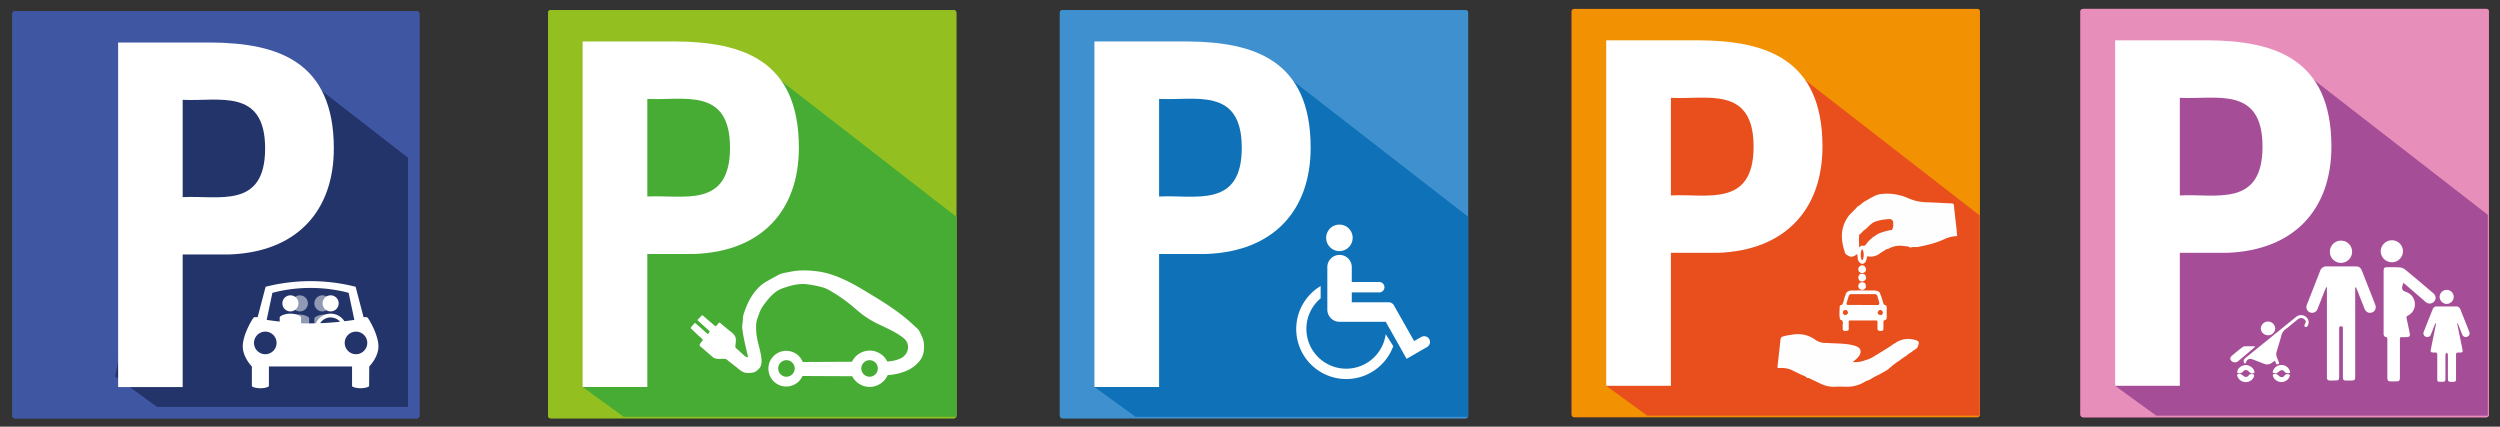 <svg xmlns="http://www.w3.org/2000/svg" xmlns:xlink="http://www.w3.org/1999/xlink" width="721.33mm" height="123.11mm" viewBox="0 0 2044.71 348.97"><rect x="0" y="0" width="2044.71" height="348.97" fill="#333333" stroke="none"/><defs><style>.a{fill:none;}.b{fill:#93c020;}.c{clip-path:url(#a);}.d{fill:#47ac34;}.e,.t{fill:#fff;}.f{fill:#3f90ce;}.g{clip-path:url(#b);}.h{fill:#0f71b7;}.i{fill:#3f57a3;}.j{clip-path:url(#c);}.k{fill:#23346a;}.l{fill:#e84f1c;}.m{clip-path:url(#g);}.n{fill:#f29102;}.o{fill:#fefeff;}.p{fill:#db5899;}.q{fill:#e88eba;}.r{clip-path:url(#h);}.s{fill:#a54d96;}.t{opacity:0.5;}</style><clipPath id="a"><path class="a" d="M450.26,8.26a2.08,2.08,0,0,0-2,2V340.14a1.86,1.86,0,0,0,.16.74H782a1.86,1.86,0,0,0,.16-.74V10.25a2.08,2.08,0,0,0-2-2Z"/></clipPath><clipPath id="b"><path class="a" d="M868.84,8.26a2.08,2.08,0,0,0-2,2V340.14a1.86,1.86,0,0,0,.16.74h333.57a1.7,1.7,0,0,0,.16-.74V10.25a2.07,2.07,0,0,0-2-2Z"/></clipPath><clipPath id="c"><rect class="a" x="13" y="9.19" width="320.72" height="323.61"/></clipPath><clipPath id="g"><path class="a" d="M1287.42,7.33a2.09,2.09,0,0,0-2,2v329.9a1.7,1.7,0,0,0,.17.73h333.56V8.57a2.08,2.08,0,0,0-1.82-1.24Z"/></clipPath><clipPath id="h"><path class="a" d="M1703.67,7.33a2.08,2.08,0,0,0-2,2v329.9a1.84,1.84,0,0,0,.16.73h332.9V7.74a1.88,1.88,0,0,0-1.15-.41Z"/></clipPath></defs><path class="b" d="M780.16,8.26H450.26a2.08,2.08,0,0,0-2,2V340.14a2.1,2.1,0,0,0,2,2h329.9a2.09,2.09,0,0,0,2-2V10.25a2.08,2.08,0,0,0-2-2"/><g class="c"><polyline class="d" points="526 67.75 636.74 64.46 887.2 258.79 681.08 464.91 476.53 316.5"/></g><path class="e" d="M529.44,160.73V80.89c29.37,1.58,67.63-10.18,67.63,39.92s-38.26,38.34-67.63,39.92M552.66,33.91H476.52V316.5h52.92V207.72H568c55-2,85.38-35.62,85.38-86.91,0-71.61-46.1-86.49-100.75-86.9"/><path class="e" d="M711.22,308.11a6.76,6.76,0,1,1,6.76-6.76,6.76,6.76,0,0,1-6.76,6.76m-68,0a6.76,6.76,0,1,1,6.76-6.76,6.76,6.76,0,0,1-6.76,6.76m110.35-34c-.85-1.53-1.61-3.8-2.9-5l-4.85-4.47c-11.25-10.39-24.7-18.5-37.74-26.35-11.93-7.19-25.2-14.47-39.22-16.31-7-.92-14.78-1.28-21.72.15-3.25.67-7.48,1.09-10.39,2.65-3.52,1.89-7,3.81-10.45,5.8-6,3.45-10.82,9.91-13.92,15.9a78.17,78.17,0,0,0-4.31,10.94c-.56,1.64-.4,3.89-.57,5.61a25.94,25.94,0,0,0-.46,5c.84,7.89,2.87,15.51,4.65,23.24.46,2-2.16.26-2.53-.08l-5.52-5c-1.33-1.21-2.38-1.55-2.21-3.33a27.27,27.27,0,0,0,.42-5.55c-.43-3.84-3.72-5.58-6.49-7.88l-6-5c-1.43-1.2-1.46-.22-2.69,1.17-1.57,1.77-1.31,1.51-3.05,0l-5.81-4.95c-.29-.25-3.38-3.08-3.55-2.9l-3.91,4,7,6.39,3,2.68c.33.3-1.06,2.15-1.3,2.56l-10.61-9.38c-.62.72-4,4-3.41,4.54l6.06,5.82c.62.6,4.18,3.27,3.65,4-.88,1.3-3.55,3.54-2.14,4.75L582.88,292c2.56,2.19,6.41,1.45,9.54,1.45,1.6,0,2.29.9,3.55,1.9q3,2.34,6,4.7c2.55,2,5.23,4.74,8.58,4.91a17.85,17.85,0,0,0,5.6-.34c2-.55,2.51-1.23,4.11-2.56,2.87-2.39,2.83-6.61,2.36-10-1-7.28-3.86-14.13-4.15-21.45-.15-3.62-.23-6.79,1-10.19,1.11-3.09,2.19-6.62,4-9.32,4-5.72,9.23-12.62,16.06-15.09s13.93-4.53,21.44-3.41a88.34,88.34,0,0,1,11.75,2.4c3.53,1,6.26,2.72,9.41,4.65a132.11,132.11,0,0,1,18.37,13.65,77.56,77.56,0,0,0,18,11.84c7,3.34,14.31,6.48,20.42,11.3,6.35,5,4.15,13.92-2.82,16.91a29.65,29.65,0,0,1-10.41,2.29,16.07,16.07,0,0,0-28.87.24H694l-37.42.19a14.59,14.59,0,1,0-.24,11.48l6.54,0,34.12.16a16.06,16.06,0,0,0,29-.9,46.45,46.45,0,0,0,15.9-3.76,27.35,27.35,0,0,0,9-6.43c3.59-3.81,4.84-7.69,4.84-12.79a18.46,18.46,0,0,0-2.22-9.7"/><path class="f" d="M1198.74,8.26H868.84a2.08,2.08,0,0,0-2,2V340.14a2.1,2.1,0,0,0,2,2h329.9a2.09,2.09,0,0,0,2-2V10.25a2.08,2.08,0,0,0-2-2"/><g class="g"><polyline class="h" points="944.58 67.75 1055.32 64.46 1305.78 258.79 1099.65 464.91 895.11 316.5"/></g><path class="e" d="M948,160.73V80.89c29.36,1.58,67.62-10.18,67.62,39.92S977.39,159.15,948,160.73M971.25,33.91H895.1V316.5H948V207.72h38.58c55-2,85.38-35.62,85.38-86.91,0-71.61-46.09-86.49-100.74-86.9"/><path class="e" d="M1095.49,183.7a10.83,10.83,0,1,1-10.83,10.83,10.83,10.83,0,0,1,10.83-10.83"/><path class="e" d="M1169.05,277.52a4.84,4.84,0,0,0-6.47-2l-6,3.42-16.19-28.59a5.07,5.07,0,0,0-4.72-3.14h-30.07v-8.06h22.67a4.26,4.26,0,0,0,0-8.51h-22.67V218.49a10,10,0,0,0-20,0v34.7a10,10,0,0,0,10,10h37.75l12.4,21.93,1.48,2.69,2,3.51,1.21,2.13,16.56-9.53.28-.18a4.72,4.72,0,0,0,1.75-6.21"/><path class="e" d="M1133.34,273.36h0A32.58,32.58,0,1,1,1080.13,244V233.94a40.92,40.92,0,1,0,59.41,49.14Z"/><path class="i" d="M341.05,9.2h-329a2.08,2.08,0,0,0-2,2v329a2.09,2.09,0,0,0,2,2h329a2.1,2.1,0,0,0,2-2v-329a2.08,2.08,0,0,0-2-2"/><g class="j"><polyline class="k" points="142.16 66.85 249.49 63.67 492.25 252.01 292.47 451.8 94.21 307.95"/></g><path class="e" d="M149.41,161.23V81.63c29.27,1.57,67.43-10.16,67.43,39.79s-38.16,38.24-67.43,39.81M172.56,34.77H96.63v281.8h52.78V208.1h38.48c54.84-2,85.14-35.53,85.14-86.68,0-71.4-46-86.23-100.47-86.65"/><path class="b" d="M780.16,8.26H450.26a2.08,2.08,0,0,0-2,2V340.14a2.1,2.1,0,0,0,2,2h329.9a2.09,2.09,0,0,0,2-2V10.25a2.08,2.08,0,0,0-2-2"/><g class="c"><polyline class="d" points="526 67.75 636.74 64.46 887.2 258.79 681.08 464.91 476.53 316.5"/></g><path class="e" d="M529.44,160.73V80.89c29.37,1.58,67.63-10.18,67.63,39.92s-38.26,38.34-67.63,39.92M552.66,33.91H476.52V316.5h52.92V207.72H568c55-2,85.38-35.62,85.38-86.91,0-71.61-46.1-86.49-100.75-86.9"/><path class="e" d="M711.22,308.11a6.76,6.76,0,1,1,6.76-6.76,6.76,6.76,0,0,1-6.76,6.76m-68,0a6.76,6.76,0,1,1,6.76-6.76,6.76,6.76,0,0,1-6.76,6.76m110.35-34c-.85-1.53-1.61-3.8-2.9-5l-4.85-4.47c-11.25-10.39-24.7-18.5-37.74-26.35-11.93-7.19-25.2-14.47-39.22-16.31-7-.92-14.78-1.28-21.72.15-3.25.67-7.48,1.09-10.39,2.65-3.52,1.89-7,3.81-10.45,5.8-6,3.45-10.82,9.91-13.92,15.9a78.17,78.17,0,0,0-4.31,10.94c-.56,1.64-.4,3.89-.57,5.61a25.94,25.94,0,0,0-.46,5c.84,7.89,2.87,15.51,4.65,23.24.46,2-2.16.26-2.53-.08l-5.52-5c-1.33-1.21-2.38-1.55-2.21-3.33a27.27,27.27,0,0,0,.42-5.55c-.43-3.84-3.72-5.58-6.49-7.88l-6-5c-1.43-1.2-1.46-.22-2.69,1.17-1.57,1.77-1.31,1.51-3.05,0l-5.81-4.95c-.29-.25-3.38-3.08-3.55-2.9l-3.91,4,7,6.39,3,2.68c.33.3-1.06,2.15-1.3,2.56l-10.61-9.38c-.62.72-4,4-3.41,4.54l6.06,5.82c.62.6,4.18,3.27,3.65,4-.88,1.3-3.55,3.54-2.14,4.75L582.88,292c2.56,2.19,6.41,1.45,9.54,1.45,1.6,0,2.29.9,3.55,1.9q3,2.34,6,4.7c2.55,2,5.23,4.74,8.58,4.91a17.85,17.85,0,0,0,5.6-.34c2-.55,2.51-1.23,4.11-2.56,2.87-2.39,2.83-6.61,2.36-10-1-7.28-3.86-14.13-4.15-21.45-.15-3.62-.23-6.79,1-10.19,1.11-3.09,2.19-6.62,4-9.32,4-5.72,9.23-12.62,16.06-15.09s13.93-4.53,21.44-3.41a88.34,88.34,0,0,1,11.75,2.4c3.53,1,6.26,2.72,9.41,4.65a132.11,132.11,0,0,1,18.37,13.65,77.56,77.56,0,0,0,18,11.84c7,3.34,14.31,6.48,20.42,11.3,6.35,5,4.15,13.92-2.82,16.91a29.65,29.65,0,0,1-10.41,2.29,16.07,16.07,0,0,0-28.87.24H694l-37.42.19a14.59,14.59,0,1,0-.24,11.48l6.54,0,34.12.16a16.06,16.06,0,0,0,29-.9,46.45,46.45,0,0,0,15.9-3.76,27.35,27.35,0,0,0,9-6.43c3.59-3.81,4.84-7.69,4.84-12.79a18.46,18.46,0,0,0-2.22-9.7"/><path class="f" d="M1198.74,8.26H868.84a2.08,2.08,0,0,0-2,2V340.14a2.1,2.1,0,0,0,2,2h329.9a2.09,2.09,0,0,0,2-2V10.25a2.08,2.08,0,0,0-2-2"/><g class="g"><polyline class="h" points="944.58 67.75 1055.32 64.46 1305.78 258.79 1099.65 464.91 895.11 316.5"/></g><path class="e" d="M948,160.73V80.89c29.36,1.58,67.62-10.18,67.62,39.92S977.39,159.15,948,160.73M971.25,33.91H895.1V316.5H948V207.72h38.58c55-2,85.38-35.62,85.38-86.91,0-71.61-46.09-86.49-100.74-86.9"/><path class="e" d="M1095.49,183.7a10.83,10.83,0,1,1-10.83,10.83,10.83,10.83,0,0,1,10.83-10.83"/><path class="e" d="M1169.05,277.52a4.84,4.84,0,0,0-6.47-2l-6,3.42-16.19-28.59a5.07,5.07,0,0,0-4.72-3.14h-30.07v-8.06h22.67a4.26,4.26,0,0,0,0-8.51h-22.67V218.49a10,10,0,0,0-20,0v34.7a10,10,0,0,0,10,10h37.75l12.4,21.93,1.48,2.69,2,3.51,1.21,2.13,16.56-9.53.28-.18a4.72,4.72,0,0,0,1.75-6.21"/><path class="e" d="M1133.34,273.36h0A32.58,32.58,0,1,1,1080.13,244V233.94a40.92,40.92,0,1,0,59.41,49.14Z"/><path class="i" d="M341.05,9.2h-329a2.08,2.08,0,0,0-2,2v329a2.09,2.09,0,0,0,2,2h329a2.1,2.1,0,0,0,2-2v-329a2.08,2.08,0,0,0-2-2"/><g class="j"><polyline class="k" points="142.16 66.85 249.49 63.67 492.25 252.01 292.47 451.8 94.21 307.95"/></g><path class="e" d="M149.41,161.23V81.63c29.27,1.57,67.43-10.16,67.43,39.79s-38.16,38.24-67.43,39.81M172.56,34.77H96.63v281.8h52.78V208.1h38.48c54.84-2,85.14-35.53,85.14-86.68,0-71.4-46-86.23-100.47-86.65"/><path class="l" d="M1617.33,7.32H1287.42a2.1,2.1,0,0,0-2,2v329.9a2.11,2.11,0,0,0,2,2h329.91a2.11,2.11,0,0,0,2-2V9.31a2.09,2.09,0,0,0-2-2"/><g class="m"><polyline class="n" points="1363.16 66.81 1473.9 63.53 1724.36 257.85 1518.24 463.97 1313.69 315.56"/></g><path class="e" d="M1366.61,159.79V80c29.36,1.58,67.62-10.18,67.62,39.91s-38.26,38.34-67.62,39.92M1389.83,33h-76.14V315.56h52.92V206.78h38.58c55-2,85.38-35.62,85.38-86.91,0-71.61-46.09-86.48-100.74-86.9"/><path class="o" d="M1521.86,208.43a9.8,9.8,0,0,0,.55,3.48c.12.33.21.79.63.83s.55-.45.66-.78a10.52,10.52,0,0,0,0-7.11c-.11-.33-.14-.82-.61-.84s-.53.46-.65.77a9.46,9.46,0,0,0-.59,3.65m.33-17.72-.08.07-.57.48h0a1.76,1.76,0,0,0-1,1.77,69.31,69.31,0,0,0,0,7.35c0,.21,0,.42,0,.63-.12.36-.16,1,.08,1,.63.07,1-.58,1.45-.92,1.17-.57,2.79.7,3.72-.9a2,2,0,0,0,.92-1.12l0-.08a6.61,6.61,0,0,0,1.7-2l0,0a1.17,1.17,0,0,0,.77-.76l0,0a8.6,8.6,0,0,0,2.2-1.92h0l4.52-3,0,0a49,49,0,0,1,9.69-3l1.07-.11a.63.63,0,0,0,.78-.29h0c1.35-2.19,1.15-4.58.84-7a1,1,0,0,0-.9-.81c-.38-1-1.23-.92-2-.9a39.72,39.72,0,0,0-12.36,2.32,10.83,10.83,0,0,0-2.45,1.59c-2,1.41-3.4,3.56-5.5,4.86a10.58,10.58,0,0,0-2.26,2.12h0l-.57.49M1563,202.47l-.69,0c-1.63-1.22-3.62-1-5.46-1.28a19,19,0,0,0-11.83,2,2.2,2.2,0,0,1-1.35.44,5.81,5.81,0,0,0-2.38,1.31l0,0a25,25,0,0,0-4.38,2.78,11.9,11.9,0,0,1-8.65,2c-1.44-.2-1.42.39-1.35,1.36v0l-.9,2.68a4.7,4.7,0,0,1-2,1.9c-1.82.47-2.82-.7-3.8-1.88a5.64,5.64,0,0,1-.77-2.32c-.11-1.21-.22-2.41-.34-3.69-4.37,3-5.7,2.92-9.62-.1-.21-.47-.44-.94-.66-1.41s-.17-.83-.3-1.23c-3.38-10.29-3-20.07,3.91-29l0,0,.53-.55.07-.07,4-4.08,0,0,.33-.33,0,0,.32-.29.08-.06c.24-.12.48-.23.45-.56.42-.47.85-.93,1.28-1.4l.14,0,.12-.08h.07a12.09,12.09,0,0,0,3.08-2.39l.09-.07,1.42-1,.08-.06c2.6-1.46,5.16-3,7.78-4.38a18.2,18.2,0,0,1,7.64-2.15,42.28,42.28,0,0,1,20.2,3.29,39.6,39.6,0,0,0,15.48,3.6c6.77.16,13.52.65,20.28.89,1.52.06,2.19.36,2.27,2,.13,2.78.62,5.54.88,8.33.5,5.49,1.43,10.95,1.64,16.47h0a25.11,25.11,0,0,0-10.24,2.39c-6.89,3.26-14.23,4.95-21.65,6.41-1.93.38-3.93-.27-5.81.48"/><path class="o" d="M1529.52,310.35l-.81.45a12.75,12.75,0,0,0-4.21,1.87,27.84,27.84,0,0,1-14.26,3.65c-3-.1-6.1-.21-9.13,0a24.84,24.84,0,0,1-12.58-2.77c-2.67-1.31-5.37-2.56-8.08-3.8-.53-.24-1-.77-1.7-.53l-1.17-.34c-1-1.41-2.61-1.66-4-2.26h0c-2.39-1.16-4.8-2.26-7.15-3.5A19.86,19.86,0,0,0,1456,301c-2.36.12-2.35.11-2.08-2.34.71-6.34,1.44-12.68,2.11-19,.42-4,.37-4,4.12-5a3.07,3.07,0,0,0,.34-.14c.82.17,1.51-.36,2.3-.4a6.58,6.58,0,0,0,1.09-.06c7.46-1.65,14.41-.72,20.78,3.77a14.17,14.17,0,0,0,9.13,2.64c5.56.43,11.15.33,16.69,1a41.81,41.81,0,0,1,7.43,1.58l2.25,1.18,0,0a1.3,1.3,0,0,0,.78.74v0c1.32,2.13.89,4.14-.42,6.08a18.77,18.77,0,0,1-3.91,3.95c-.34.27-1,.39-.79,1.15a22.51,22.51,0,0,0,9.61-1.46l.41-.17a25.2,25.2,0,0,0,8.23-3.93l0,0a16.77,16.77,0,0,0,3.46-2.11l0,0c4.09-2.31,8-4.89,11.84-7.57h0a3.51,3.51,0,0,0,1.6-.93l.1-.06a18.59,18.59,0,0,1,13.34-2.34c5.39,1,6,2.07,3.55,7l0,0-1.65,1.27-.06.05a9.27,9.27,0,0,0-2.55,1.84l0,0a23.63,23.63,0,0,0-4.37,3.12l0,0a48.81,48.81,0,0,0-6.09,4.3l-.09.05a17.44,17.44,0,0,0-3.9,2.76h0a6.14,6.14,0,0,0-2.26,1.88l0,0a7.36,7.36,0,0,0-2.26,1.89h0c-2.26,1.67-4.82,2.85-7.21,4.31l0,0a60,60,0,0,0-8,4.3"/><path class="o" d="M1523.5,249.49h0c3.91,0,7.83-.08,11.74,0,1.66.05,2-.78,1.71-2-.37-1.74-.94-3.43-1.39-5.14a2.19,2.19,0,0,0-2.44-1.8q-9.4,0-18.81,0a2.14,2.14,0,0,0-2.32,1.71c-.52,1.72-1,3.46-1.54,5.17-.46,1.43-.12,2.08,1.5,2,3.85-.06,7.7,0,11.55,0m-13,7.69c1.24-.78,1.16-1.82.38-2.81a1.83,1.83,0,0,0-2.79-.31,1.88,1.88,0,0,0-.4,2.8c.75,1,1.73,1.41,2.8.33Zm26-2.87a1.75,1.75,0,0,0,0,2.88,2,2,0,0,0,2.87-2.89c-.87-.89-1.92-1.13-2.87,0Zm-16.27-16.75.65,0c3.76,0,7.51.11,11.27.06a8.23,8.23,0,0,1,4.74,1.17l0,0,.43.39,0,0a50.94,50.94,0,0,1,2.72,8.06c.42,1.45,1.06,2.42,2.6,2.66.89,1.57.36,3.27.45,4.91s0,3.23,0,4.85c0,.95-.28,1.91-1.2,2.1-1.56.32-1.47,1.33-1.44,2.48,0,1.49-.08,3,0,4.47.08,1.95-1.17,2-2.59,2s-2.37-.44-2.3-2.13,0-3.48,0-5.22c0-.88-.27-1.19-1.16-1.19q-10.62,0-21.24,0c-.94,0-1.16.35-1.13,1.21.06,1.48,0,3,0,4.47,0,1,.38,2.36-1,2.67s-2.87.69-3.89-.82c0-1.61-.08-3.23.06-4.83.16-1.79-.16-3.13-2.21-3.44l0,0c-.92-3.54-.35-7.12-.33-10.69,0-.36.43-.73.66-1.09h0a1.88,1.88,0,0,0,1.83-1.28,32,32,0,0,0,1.57-5.48l0,0a4.74,4.74,0,0,0,.57-1.12c.47-2.95,2.84-4.29,5.83-4.13,1.71.09,3.44-.05,5.16-.09"/><path class="o" d="M1520.86,224.53a.41.41,0,0,0,.09-.26c1.67-.44,3.3-.62,4.68.75v0c.65,1.36,1,2.86-.17,4a3.44,3.44,0,0,1-4.39.63l-.06-.06a3.63,3.63,0,0,1-.66-4.34l.08,0v-.1c.22-.13.45-.25.41-.58"/><path class="o" d="M1524.64,217.46a.67.67,0,0,0,.31.07c1.87,2.33,1.53,4.71-.78,5.61-1.67.65-2.84-.19-3.94-1.28l0,0c-.49-1.42-.58-2.79.63-3.94a3.19,3.19,0,0,1,3.76-.49"/><path class="o" d="M1526,235.29c-1.74,2.1-2.85,2.3-5.24.91a3.25,3.25,0,0,1-.27-4.11,3.05,3.05,0,0,1,3.29-1.19c1.84.34,2.58,1.81,2.22,4.39"/><path class="p" d="M2033.57,7.32h-329.9a2.09,2.09,0,0,0-2,2v329.9a2.11,2.11,0,0,0,2,2h329.9a2.1,2.1,0,0,0,2-2V9.31a2.08,2.08,0,0,0-2-2"/><path class="q" d="M2033.57,7.32h-329.9a2.09,2.09,0,0,0-2,2v329.9a2.11,2.11,0,0,0,2,2h329.9a2.1,2.1,0,0,0,2-2V9.31a2.08,2.08,0,0,0-2-2"/><g class="r"><polyline class="s" points="1779.4 66.81 1890.14 63.53 2140.61 257.85 1934.48 463.97 1729.93 315.56"/></g><path class="e" d="M1782.85,159.79V80c29.36,1.58,67.63-10.18,67.63,39.91s-38.27,38.34-67.63,39.92M1806.07,33h-76.14V315.56h52.92V206.78h38.59c55-2,85.38-35.62,85.38-86.91,0-71.61-46.1-86.48-100.75-86.9"/><path class="e" d="M1902.56,234.84c-.76,1.87-1.53,3.74-2.28,5.63-1.62,4.09-3.19,8.21-4.84,12.29a4.65,4.65,0,0,1-5.19,3,4.54,4.54,0,0,1-3.88-4.37,5.5,5.5,0,0,1,.41-2.22c3.59-9.19,7.23-18.37,10.8-27.57a5.28,5.28,0,0,1,5.52-3.72c7.76.07,15.52,0,23.27,0,3.1,0,4.34.88,5.47,3.75q5.42,13.68,10.78,27.38c1.14,2.88.07,5.56-2.56,6.53s-5.09-.34-6.2-3.14c-2.1-5.3-4.17-10.61-6.26-15.92-.2-.51-.45-1-.67-1.52l-.48.05a14.38,14.38,0,0,0-.17,1.58q0,35.45,0,70.89c0,3.43-.26,3.7-3.71,3.74h-3.7c-2,0-2.64-.61-2.65-2.65,0-5.64,0-11.29,0-16.93q0-11.37,0-22.75c0-1,.14-2-1.43-2s-1.64.88-1.63,2q0,19,0,37.91c0,4.36,0,4.41-4.41,4.4h-3.17c-1.56,0-2.44-.7-2.44-2.33s0-3.18,0-4.76q0-34,0-68.07a11.6,11.6,0,0,0-.12-1.17l-.52-.13"/><path class="e" d="M1965.65,231.26c-.4,1.42-.75,2.51-1,3.62a3.17,3.17,0,0,0,2.25,3.51c3.44,1.16,6.18,3.05,7.5,6.62a10.41,10.41,0,0,1-5.09,13.16,1.64,1.64,0,0,0-1,2.12c.89,4.07,1.72,8.16,2.57,12.24.48,2.32-.18,3.14-2.59,3.19-1.18,0-2.36.07-3.52,0-1.45-.11-1.94.39-1.94,1.89.06,10.35,0,20.7,0,31,0,2.88-.51,3.37-3.41,3.32-1.24,0-2.47,0-3.7,0-2.54,0-3.15-.61-3.15-3.09,0-10.29,0-20.58,0-30.87,0-1.26.06-2.31-1.69-2.46-.48,0-1-1-1.29-1.6a5.62,5.62,0,0,1-.07-1.93q0-24.85,0-49.73c0-3.28.41-3.71,3.59-3.71s6.37-.12,9.52.17a8.51,8.51,0,0,1,4.46,1.72c7.76,6.37,15.41,12.88,23.06,19.39,2.31,2,2.51,4.75.65,6.85a4.86,4.86,0,0,1-7,.19q-8.1-6.94-16.15-13.93c-.65-.56-1.33-1.1-2.06-1.7"/><path class="e" d="M2009.61,264.38l1.68,8.18c.88,4.26,1.78,8.52,2.62,12.78.54,2.73.28,3-2.42,3a8.58,8.58,0,0,1-.88,0c-1.39-.13-1.87.52-1.86,1.87,0,4.94,0,9.88,0,14.82,0,1.76,0,3.52,0,5.28,0,1.33-.61,1.88-1.93,1.95-4.66.23-4.73.19-4.73-4.46V290.53c0-.24.09-.52,0-.7-.27-.49-.63-.94-.95-1.41-.35.49-1,1-1,1.49-.09,3.81-.05,7.64-.05,11.45,0,2.89,0,5.77,0,8.65,0,1.51-.49,2.27-2.14,2.25-4.84-.06-4.58.48-4.55-4.58,0-5.82,0-11.64,0-17.46,0-1.38-.46-2-1.82-1.9-.35,0-.7,0-1.05,0-2.46,0-2.81-.35-2.33-2.79,1.35-6.8,2.76-13.59,4.14-20.38a1.13,1.13,0,0,0-.2-.95c-.34.66-.72,1.28-1,2-1,2.45-1.93,4.92-2.94,7.37a3.08,3.08,0,0,1-4,1.93,3,3,0,0,1-1.83-4.17c2.41-6.19,4.88-12.35,7.34-18.52a3.29,3.29,0,0,1,3.31-2.18q7.85,0,15.7,0a3.56,3.56,0,0,1,3.63,2.5c2.35,6,4.79,12,7.16,18,.8,2,.12,3.6-1.72,4.34-1.61.65-3.28-.18-4.05-2.07-1-2.4-1.9-4.81-2.86-7.21-.28-.68-.63-1.32-1-2l-.45.15"/><path class="e" d="M1862,298.12c-.54-1.11-1-2.1-1.48-3.08-.84.59-1.68,1.2-2.53,1.77a6.42,6.42,0,0,1-6.36.69c-3.33-1.31-6.66-2.63-10-3.8a3.61,3.61,0,0,0-4.63,2.71c-.11.4-.58.7-.88,1.06-.33-.36-.86-.67-.94-1.07a3.35,3.35,0,0,1,1.24-3.57Q1857.2,276,1878,259.12a6.4,6.4,0,0,1,7.85-.11,5.67,5.67,0,0,1,1.84,6.93,2.74,2.74,0,0,1-1,1.36,1.81,1.81,0,0,1-1.65-.13,1.78,1.78,0,0,1-.15-1.69c1.23-2,1.28-2.79,0-4.13a3.85,3.85,0,0,0-5.13-.47c-2,1.5-3.85,3.08-5.77,4.64a52.55,52.55,0,0,1-4.39,3.53,9,9,0,0,0-3.77,5.68c-1.25,4.59-2.73,9.12-4,13.71a6,6,0,0,0,.14,3,35.61,35.61,0,0,0,1.64,4.09c.79,1.86.67,2.08-1.55,2.59"/><path class="e" d="M1923.73,205.76a9.09,9.09,0,1,1-9-8.94,9,9,0,0,1,9,8.94"/><path class="e" d="M1956.3,214.47a9.09,9.09,0,0,1-9.15-9.19,9.23,9.23,0,0,1,9.22-8.78,9,9,0,1,1-.07,18"/><path class="e" d="M1844.41,283.18a5,5,0,0,1-.67,1.06c-4.29,3.65-8.57,7.31-12.89,10.92a4.16,4.16,0,0,1-5.48.34c-1.49-1.18-1.71-3-.28-4.25,2.92-2.53,5.94-5,9-7.34a4.49,4.49,0,0,1,2.47-.7c2.53-.09,5.07,0,7.85,0"/><path class="e" d="M1855,274.18a5.83,5.83,0,0,1-5.93-5.53,5.91,5.91,0,0,1,11.81,0,5.82,5.82,0,0,1-5.88,5.58"/><path class="e" d="M1995.33,242.82a5.83,5.83,0,0,1,5.72-5.75,5.77,5.77,0,0,1,5.8,5.82,5.85,5.85,0,0,1-5.79,5.69,5.92,5.92,0,0,1-5.73-5.76"/><path class="e" d="M1861,305.21c-2.37,0-2.64-.46-1.59-2.67a7.29,7.29,0,0,1,13.46,1c.35,1.16,0,1.66-1.18,1.67s-2.44,0-3.35-1.34c-1-1.55-3-1.38-4.44,0a19.57,19.57,0,0,1-2.6,1.78l-.3-.43"/><path class="e" d="M1832.16,305.68a15.19,15.19,0,0,1,2.44,1.53c1.56,1.41,3.26,1.52,4.55-.15,1.17-1.51,2.62-1,4-.91.21,0,.61,1.06.49,1.5a7.29,7.29,0,0,1-13.74.05c-.46-1.43-.2-1.65,2.25-2"/><path class="e" d="M1841.53,305.58a11.55,11.55,0,0,1-2.15-1.57c-1.52-1.79-3.68-1.81-5,.07-.72,1-3.22,1.67-4.18,1a1.48,1.48,0,0,1-.39-1.19c.42-2.92,3.65-5.28,7.18-5.31,3.06,0,6.36,2.56,6.84,5.35.18,1.09-.09,1.26-2.27,1.64"/><path class="e" d="M1861.3,305.63a15.93,15.93,0,0,1,2.52,1.71c1.5,1.48,3.49,1.59,4.67-.17,1-1.56,2.43-1.13,3.77-1,.23,0,.63.81.57,1.16-.52,2.74-3.71,5.1-6.8,5.16s-6.31-2.17-7-4.91c-.56-2.09,1.14-1.31,2.31-1.93"/><path class="n" d="M1617.33,7.32H1287.42a2.1,2.1,0,0,0-2,2v329.9a2.11,2.11,0,0,0,2,2h329.91a2.11,2.11,0,0,0,2-2V9.31a2.09,2.09,0,0,0-2-2"/><g class="m"><polyline class="l" points="1363.16 66.81 1473.9 63.53 1724.36 257.85 1518.24 463.97 1313.69 315.56"/></g><path class="e" d="M1366.61,159.79V80c29.36,1.58,67.62-10.18,67.62,39.91s-38.26,38.34-67.62,39.92M1389.83,33h-76.14V315.56h52.92V206.78h38.58c55-2,85.38-35.62,85.38-86.91,0-71.61-46.09-86.48-100.74-86.9"/><path class="o" d="M1521.86,208.43a9.8,9.8,0,0,0,.55,3.48c.12.33.21.79.63.83s.55-.45.66-.78a10.52,10.52,0,0,0,0-7.11c-.11-.33-.14-.82-.61-.84s-.53.46-.65.77a9.46,9.46,0,0,0-.59,3.65m.33-17.72-.08.07-.57.48h0a1.76,1.76,0,0,0-1,1.77,69.31,69.31,0,0,0,0,7.35c0,.21,0,.42,0,.63-.12.36-.16,1,.08,1,.63.07,1-.58,1.45-.92,1.17-.57,2.79.7,3.72-.9a2,2,0,0,0,.92-1.12l0-.08a6.61,6.61,0,0,0,1.7-2l0,0a1.17,1.17,0,0,0,.77-.76l0,0a8.6,8.6,0,0,0,2.2-1.92h0l4.52-3,0,0a49,49,0,0,1,9.69-3l1.07-.11a.63.63,0,0,0,.78-.29h0c1.35-2.19,1.15-4.58.84-7a1,1,0,0,0-.9-.81c-.38-1-1.23-.92-2-.9a39.72,39.72,0,0,0-12.36,2.32,10.83,10.83,0,0,0-2.45,1.59c-2,1.41-3.4,3.56-5.5,4.86a10.58,10.58,0,0,0-2.26,2.12h0l-.57.49M1563,202.47l-.69,0c-1.63-1.22-3.62-1-5.46-1.28a19,19,0,0,0-11.83,2,2.2,2.2,0,0,1-1.35.44,5.81,5.81,0,0,0-2.38,1.31l0,0a25,25,0,0,0-4.38,2.78,11.9,11.9,0,0,1-8.65,2c-1.44-.2-1.42.39-1.35,1.36v0l-.9,2.68a4.7,4.7,0,0,1-2,1.9c-1.82.47-2.82-.7-3.8-1.88a5.64,5.64,0,0,1-.77-2.32c-.11-1.21-.22-2.41-.34-3.69-4.37,3-5.7,2.92-9.62-.1-.21-.47-.44-.94-.66-1.41s-.17-.83-.3-1.23c-3.38-10.29-3-20.07,3.91-29l0,0,.53-.55.07-.07,4-4.08,0,0,.33-.33,0,0,.32-.29.08-.06c.24-.12.48-.23.45-.56.42-.47.85-.93,1.28-1.4l.14,0,.12-.08h.07a12.09,12.09,0,0,0,3.08-2.39l.09-.07,1.42-1,.08-.06c2.6-1.46,5.16-3,7.78-4.38a18.2,18.2,0,0,1,7.64-2.15,42.28,42.28,0,0,1,20.2,3.29,39.6,39.6,0,0,0,15.48,3.6c6.77.16,13.52.65,20.28.89,1.52.06,2.19.36,2.27,2,.13,2.78.62,5.54.88,8.33.5,5.49,1.43,10.95,1.64,16.47h0a25.11,25.11,0,0,0-10.24,2.39c-6.89,3.26-14.23,4.95-21.65,6.41-1.93.38-3.93-.27-5.81.48"/><path class="o" d="M1529.52,310.35l-.81.45a12.75,12.75,0,0,0-4.21,1.87,27.84,27.84,0,0,1-14.26,3.65c-3-.1-6.1-.21-9.13,0a24.84,24.84,0,0,1-12.58-2.77c-2.67-1.31-5.37-2.56-8.08-3.8-.53-.24-1-.77-1.7-.53l-1.17-.34c-1-1.41-2.61-1.66-4-2.26h0c-2.39-1.16-4.8-2.26-7.15-3.5A19.86,19.86,0,0,0,1456,301c-2.36.12-2.35.11-2.08-2.34.71-6.34,1.44-12.68,2.11-19,.42-4,.37-4,4.12-5a3.07,3.07,0,0,0,.34-.14c.82.17,1.51-.36,2.3-.4a6.58,6.58,0,0,0,1.09-.06c7.46-1.65,14.41-.72,20.78,3.77a14.17,14.17,0,0,0,9.13,2.64c5.56.43,11.15.33,16.69,1a41.81,41.81,0,0,1,7.43,1.58l2.25,1.18,0,0a1.3,1.3,0,0,0,.78.74v0c1.32,2.13.89,4.14-.42,6.08a18.77,18.77,0,0,1-3.91,3.95c-.34.27-1,.39-.79,1.15a22.51,22.51,0,0,0,9.61-1.46l.41-.17a25.2,25.2,0,0,0,8.23-3.93l0,0a16.77,16.77,0,0,0,3.46-2.11l0,0c4.09-2.31,8-4.89,11.84-7.57h0a3.51,3.51,0,0,0,1.6-.93l.1-.06a18.59,18.59,0,0,1,13.34-2.34c5.39,1,6,2.07,3.55,7l0,0-1.65,1.27-.06.05a9.27,9.27,0,0,0-2.55,1.84l0,0a23.63,23.63,0,0,0-4.37,3.12l0,0a48.81,48.81,0,0,0-6.09,4.3l-.09.05a17.44,17.44,0,0,0-3.9,2.76h0a6.14,6.14,0,0,0-2.26,1.88l0,0a7.36,7.36,0,0,0-2.26,1.89h0c-2.26,1.67-4.82,2.85-7.21,4.31l0,0a60,60,0,0,0-8,4.3"/><path class="o" d="M1523.5,249.49h0c3.91,0,7.83-.08,11.74,0,1.66.05,2-.78,1.71-2-.37-1.74-.94-3.43-1.39-5.14a2.19,2.19,0,0,0-2.44-1.8q-9.4,0-18.81,0a2.14,2.14,0,0,0-2.32,1.71c-.52,1.72-1,3.46-1.54,5.17-.46,1.43-.12,2.08,1.5,2,3.85-.06,7.7,0,11.55,0m-13,7.69c1.24-.78,1.16-1.82.38-2.81a1.83,1.83,0,0,0-2.79-.31,1.88,1.88,0,0,0-.4,2.8c.75,1,1.73,1.41,2.8.33Zm26-2.87a1.75,1.75,0,0,0,0,2.88,2,2,0,0,0,2.87-2.89c-.87-.89-1.92-1.13-2.87,0Zm-16.27-16.75.65,0c3.76,0,7.51.11,11.27.06a8.23,8.23,0,0,1,4.74,1.17l0,0,.43.39,0,0a50.94,50.94,0,0,1,2.72,8.06c.42,1.45,1.06,2.42,2.6,2.66.89,1.57.36,3.27.45,4.91s0,3.23,0,4.85c0,.95-.28,1.91-1.2,2.1-1.56.32-1.47,1.33-1.44,2.48,0,1.49-.08,3,0,4.47.08,1.95-1.17,2-2.59,2s-2.37-.44-2.3-2.13,0-3.48,0-5.22c0-.88-.27-1.19-1.16-1.19q-10.62,0-21.24,0c-.94,0-1.16.35-1.13,1.21.06,1.48,0,3,0,4.47,0,1,.38,2.36-1,2.67s-2.87.69-3.89-.82c0-1.61-.08-3.23.06-4.83.16-1.79-.16-3.13-2.21-3.44l0,0c-.92-3.54-.35-7.12-.33-10.69,0-.36.43-.73.66-1.09h0a1.88,1.88,0,0,0,1.83-1.28,32,32,0,0,0,1.57-5.48l0,0a4.74,4.74,0,0,0,.57-1.12c.47-2.95,2.84-4.29,5.83-4.13,1.71.09,3.44-.05,5.16-.09"/><path class="o" d="M1520.86,224.53a.41.41,0,0,0,.09-.26c1.67-.44,3.3-.62,4.68.75v0c.65,1.36,1,2.86-.17,4a3.44,3.44,0,0,1-4.39.63l-.06-.06a3.63,3.63,0,0,1-.66-4.34l.08,0v-.1c.22-.13.45-.25.41-.58"/><path class="o" d="M1524.64,217.46a.67.67,0,0,0,.31.07c1.87,2.33,1.53,4.71-.78,5.61-1.67.65-2.84-.19-3.94-1.28l0,0c-.49-1.42-.58-2.79.63-3.94a3.19,3.19,0,0,1,3.76-.49"/><path class="o" d="M1526,235.29c-1.74,2.1-2.85,2.3-5.24.91a3.25,3.25,0,0,1-.27-4.11,3.05,3.05,0,0,1,3.29-1.19c1.84.34,2.58,1.81,2.22,4.39"/><path class="p" d="M2033.57,7.32h-329.9a2.09,2.09,0,0,0-2,2v329.9a2.11,2.11,0,0,0,2,2h329.9a2.1,2.1,0,0,0,2-2V9.31a2.08,2.08,0,0,0-2-2"/><path class="q" d="M2033.57,7.32h-329.9a2.09,2.09,0,0,0-2,2v329.9a2.11,2.11,0,0,0,2,2h329.9a2.1,2.1,0,0,0,2-2V9.31a2.08,2.08,0,0,0-2-2"/><g class="r"><polyline class="s" points="1779.4 66.81 1890.14 63.53 2140.61 257.85 1934.48 463.97 1729.93 315.56"/></g><path class="e" d="M1782.85,159.79V80c29.36,1.58,67.63-10.18,67.63,39.91s-38.27,38.34-67.63,39.92M1806.07,33h-76.14V315.56h52.92V206.78h38.59c55-2,85.38-35.62,85.38-86.91,0-71.61-46.1-86.48-100.75-86.9"/><path class="e" d="M1902.56,234.84c-.76,1.87-1.53,3.74-2.28,5.63-1.62,4.09-3.19,8.21-4.84,12.29a4.65,4.65,0,0,1-5.19,3,4.54,4.54,0,0,1-3.88-4.37,5.5,5.5,0,0,1,.41-2.22c3.59-9.19,7.23-18.37,10.8-27.57a5.28,5.28,0,0,1,5.52-3.72c7.76.07,15.52,0,23.27,0,3.1,0,4.34.88,5.47,3.75q5.42,13.68,10.78,27.38c1.14,2.88.07,5.56-2.56,6.53s-5.09-.34-6.2-3.14c-2.1-5.3-4.17-10.61-6.26-15.92-.2-.51-.45-1-.67-1.52l-.48.05a14.38,14.38,0,0,0-.17,1.58q0,35.45,0,70.89c0,3.43-.26,3.7-3.71,3.74h-3.7c-2,0-2.64-.61-2.65-2.65,0-5.64,0-11.29,0-16.93q0-11.37,0-22.75c0-1,.14-2-1.43-2s-1.64.88-1.63,2q0,19,0,37.91c0,4.36,0,4.41-4.41,4.4h-3.17c-1.56,0-2.44-.7-2.44-2.33s0-3.18,0-4.76q0-34,0-68.07a11.6,11.6,0,0,0-.12-1.17l-.52-.13"/><path class="e" d="M1965.65,231.26c-.4,1.42-.75,2.51-1,3.62a3.17,3.17,0,0,0,2.25,3.51c3.44,1.16,6.18,3.05,7.5,6.62a10.41,10.41,0,0,1-5.09,13.16,1.64,1.64,0,0,0-1,2.12c.89,4.07,1.72,8.16,2.57,12.24.48,2.32-.18,3.14-2.59,3.19-1.18,0-2.36.07-3.52,0-1.45-.11-1.94.39-1.94,1.89.06,10.35,0,20.7,0,31,0,2.88-.51,3.37-3.41,3.32-1.24,0-2.47,0-3.7,0-2.54,0-3.15-.61-3.15-3.09,0-10.29,0-20.58,0-30.87,0-1.26.06-2.31-1.69-2.46-.48,0-1-1-1.29-1.6a5.62,5.62,0,0,1-.07-1.93q0-24.85,0-49.73c0-3.28.41-3.71,3.59-3.71s6.37-.12,9.52.17a8.51,8.51,0,0,1,4.46,1.72c7.76,6.37,15.41,12.88,23.06,19.39,2.31,2,2.51,4.75.65,6.85a4.86,4.86,0,0,1-7,.19q-8.1-6.94-16.15-13.93c-.65-.56-1.33-1.1-2.06-1.7"/><path class="e" d="M2009.61,264.38l1.68,8.18c.88,4.26,1.78,8.52,2.62,12.78.54,2.73.28,3-2.42,3a8.58,8.58,0,0,1-.88,0c-1.39-.13-1.87.52-1.86,1.87,0,4.94,0,9.88,0,14.82,0,1.76,0,3.52,0,5.28,0,1.33-.61,1.88-1.93,1.95-4.66.23-4.73.19-4.73-4.46V290.53c0-.24.09-.52,0-.7-.27-.49-.63-.94-.95-1.41-.35.49-1,1-1,1.49-.09,3.81-.05,7.64-.05,11.45,0,2.89,0,5.77,0,8.65,0,1.51-.49,2.27-2.14,2.25-4.84-.06-4.58.48-4.55-4.58,0-5.82,0-11.64,0-17.46,0-1.38-.46-2-1.82-1.9-.35,0-.7,0-1.05,0-2.46,0-2.81-.35-2.33-2.79,1.35-6.8,2.76-13.59,4.14-20.38a1.13,1.13,0,0,0-.2-.95c-.34.66-.72,1.28-1,2-1,2.45-1.93,4.92-2.94,7.37a3.08,3.08,0,0,1-4,1.93,3,3,0,0,1-1.83-4.17c2.41-6.19,4.88-12.35,7.34-18.52a3.29,3.29,0,0,1,3.31-2.18q7.85,0,15.7,0a3.56,3.56,0,0,1,3.63,2.5c2.35,6,4.79,12,7.16,18,.8,2,.12,3.6-1.72,4.34-1.61.65-3.28-.18-4.05-2.07-1-2.4-1.9-4.81-2.86-7.21-.28-.68-.63-1.32-1-2l-.45.15"/><path class="e" d="M1862,298.12c-.54-1.11-1-2.1-1.48-3.08-.84.59-1.68,1.2-2.53,1.77a6.42,6.42,0,0,1-6.36.69c-3.33-1.31-6.66-2.63-10-3.8a3.61,3.61,0,0,0-4.63,2.71c-.11.4-.58.7-.88,1.06-.33-.36-.86-.67-.94-1.07a3.35,3.35,0,0,1,1.24-3.57Q1857.2,276,1878,259.12a6.4,6.4,0,0,1,7.85-.11,5.67,5.67,0,0,1,1.84,6.93,2.74,2.74,0,0,1-1,1.36,1.81,1.81,0,0,1-1.65-.13,1.78,1.78,0,0,1-.15-1.69c1.23-2,1.28-2.79,0-4.13a3.85,3.85,0,0,0-5.13-.47c-2,1.5-3.85,3.08-5.77,4.64a52.55,52.55,0,0,1-4.39,3.53,9,9,0,0,0-3.77,5.68c-1.25,4.59-2.73,9.12-4,13.71a6,6,0,0,0,.14,3,35.61,35.61,0,0,0,1.64,4.09c.79,1.86.67,2.08-1.55,2.59"/><path class="e" d="M1923.73,205.76a9.09,9.09,0,1,1-9-8.94,9,9,0,0,1,9,8.94"/><path class="e" d="M1956.3,214.47a9.09,9.09,0,0,1-9.15-9.19,9.23,9.23,0,0,1,9.22-8.78,9,9,0,1,1-.07,18"/><path class="e" d="M1844.41,283.18a5,5,0,0,1-.67,1.06c-4.29,3.65-8.57,7.31-12.89,10.92a4.16,4.16,0,0,1-5.48.34c-1.49-1.18-1.71-3-.28-4.25,2.92-2.53,5.94-5,9-7.34a4.49,4.49,0,0,1,2.47-.7c2.53-.09,5.07,0,7.85,0"/><path class="e" d="M1855,274.18a5.83,5.83,0,0,1-5.93-5.53,5.91,5.91,0,0,1,11.81,0,5.82,5.82,0,0,1-5.88,5.58"/><path class="e" d="M1995.33,242.82a5.83,5.83,0,0,1,5.72-5.75,5.77,5.77,0,0,1,5.8,5.82,5.85,5.85,0,0,1-5.79,5.69,5.92,5.92,0,0,1-5.73-5.76"/><path class="e" d="M1861,305.21c-2.37,0-2.64-.46-1.59-2.67a7.29,7.29,0,0,1,13.46,1c.35,1.16,0,1.66-1.18,1.67s-2.44,0-3.35-1.34c-1-1.55-3-1.38-4.44,0a19.57,19.57,0,0,1-2.6,1.78l-.3-.43"/><path class="e" d="M1832.16,305.68a15.19,15.19,0,0,1,2.44,1.53c1.56,1.41,3.26,1.52,4.55-.15,1.17-1.51,2.62-1,4-.91.21,0,.61,1.06.49,1.5a7.29,7.29,0,0,1-13.74.05c-.46-1.43-.2-1.65,2.25-2"/><path class="e" d="M1841.53,305.58a11.55,11.55,0,0,1-2.15-1.57c-1.52-1.79-3.68-1.81-5,.07-.72,1-3.22,1.67-4.18,1a1.48,1.48,0,0,1-.39-1.19c.42-2.92,3.65-5.28,7.18-5.31,3.06,0,6.36,2.56,6.84,5.35.18,1.09-.09,1.26-2.27,1.64"/><path class="e" d="M1861.3,305.63a15.93,15.93,0,0,1,2.52,1.71c1.5,1.48,3.49,1.59,4.67-.17,1-1.56,2.43-1.13,3.77-1,.23,0,.63.81.57,1.16-.52,2.74-3.71,5.1-6.8,5.16s-6.31-2.17-7-4.91c-.56-2.09,1.14-1.31,2.31-1.93"/><path class="t" d="M251.83,248.12a6.57,6.57,0,1,1-6.57-6.57,6.57,6.57,0,0,1,6.57,6.57"/><path class="e" d="M277,248.12a6.57,6.57,0,1,1-6.57-6.57,6.57,6.57,0,0,1,6.57,6.57"/><path class="e" d="M244.09,248.12a6.57,6.57,0,1,1-6.56-6.57,6.57,6.57,0,0,1,6.56,6.57"/><path class="e" d="M302,299.75s7.53-7.54,7.51-16.48-6.89-20.81-8.5-23l-.21-.28a1.51,1.51,0,0,0-1.2-.6h-2.25l-6.49-24.76-.18-.13a149.48,149.48,0,0,0-73.28,0l-.19.13-6.49,24.76h-2.24a1.53,1.53,0,0,0-1.21.6l-.2.28c-1.62,2.18-8.51,14-8.51,23S206,299.75,206,299.75V315.7h0c0,.74,3,1.76,6.66,1.83h.62c3.71-.06,6.63-1.09,6.66-1.82h0V299.75h68V315.7h0c0,.73,3,1.76,6.67,1.82h.61c3.71-.07,6.64-1.09,6.67-1.83h0ZM216.88,289.7a9.23,9.23,0,1,1,9.33-9.22A9.27,9.27,0,0,1,216.88,289.7Zm45-25.38a10.12,10.12,0,0,1,16.23-1.17C273.58,263.63,268,264.09,261.92,264.32Zm8.55-7.79a13.23,13.23,0,0,0-12.1,7.9c-1.43,0-2.87.05-4.32.05h-.11c-2.6,0-5.17-.06-7.66-.15v-4.71h0v0h0c0-1.11-3.7-3-8.35-3.07h-.78c-4.65.1-8.31,2-8.36,3.07h0V263c-6.48-.7-10.64-1.39-10.64-1.39l4.68-22.11a118.27,118.27,0,0,1,15.35-3,124.48,124.48,0,0,1,31.65,0,118,118,0,0,1,15.35,3l4.68,22.11s-3.12.52-8.16,1.11A13.22,13.22,0,0,0,270.47,256.53Zm20.64,33.17a9.23,9.23,0,1,1,9.32-9.23A9.28,9.28,0,0,1,291.11,289.7Z"/><path class="t" d="M252.84,265v-4.71h0v0h0c0-1.12-3.7-3-8.35-3.08h-.78c-4.65.1-8.31,2-8.36,3.07h0l0,0h0v3.43"/><path class="t" d="M257.12,248.12a6.57,6.57,0,1,0,6.57-6.57,6.57,6.57,0,0,0-6.57,6.57"/><path class="t" d="M258.9,266.62l7.79-8.62,7.93,2.31h0l0,0h0c0-1.11-3.71-3-8.36-3.07h-.78c-4.65.1-8.31,2-8.35,3.08h0v0h0V265Z"/></svg>